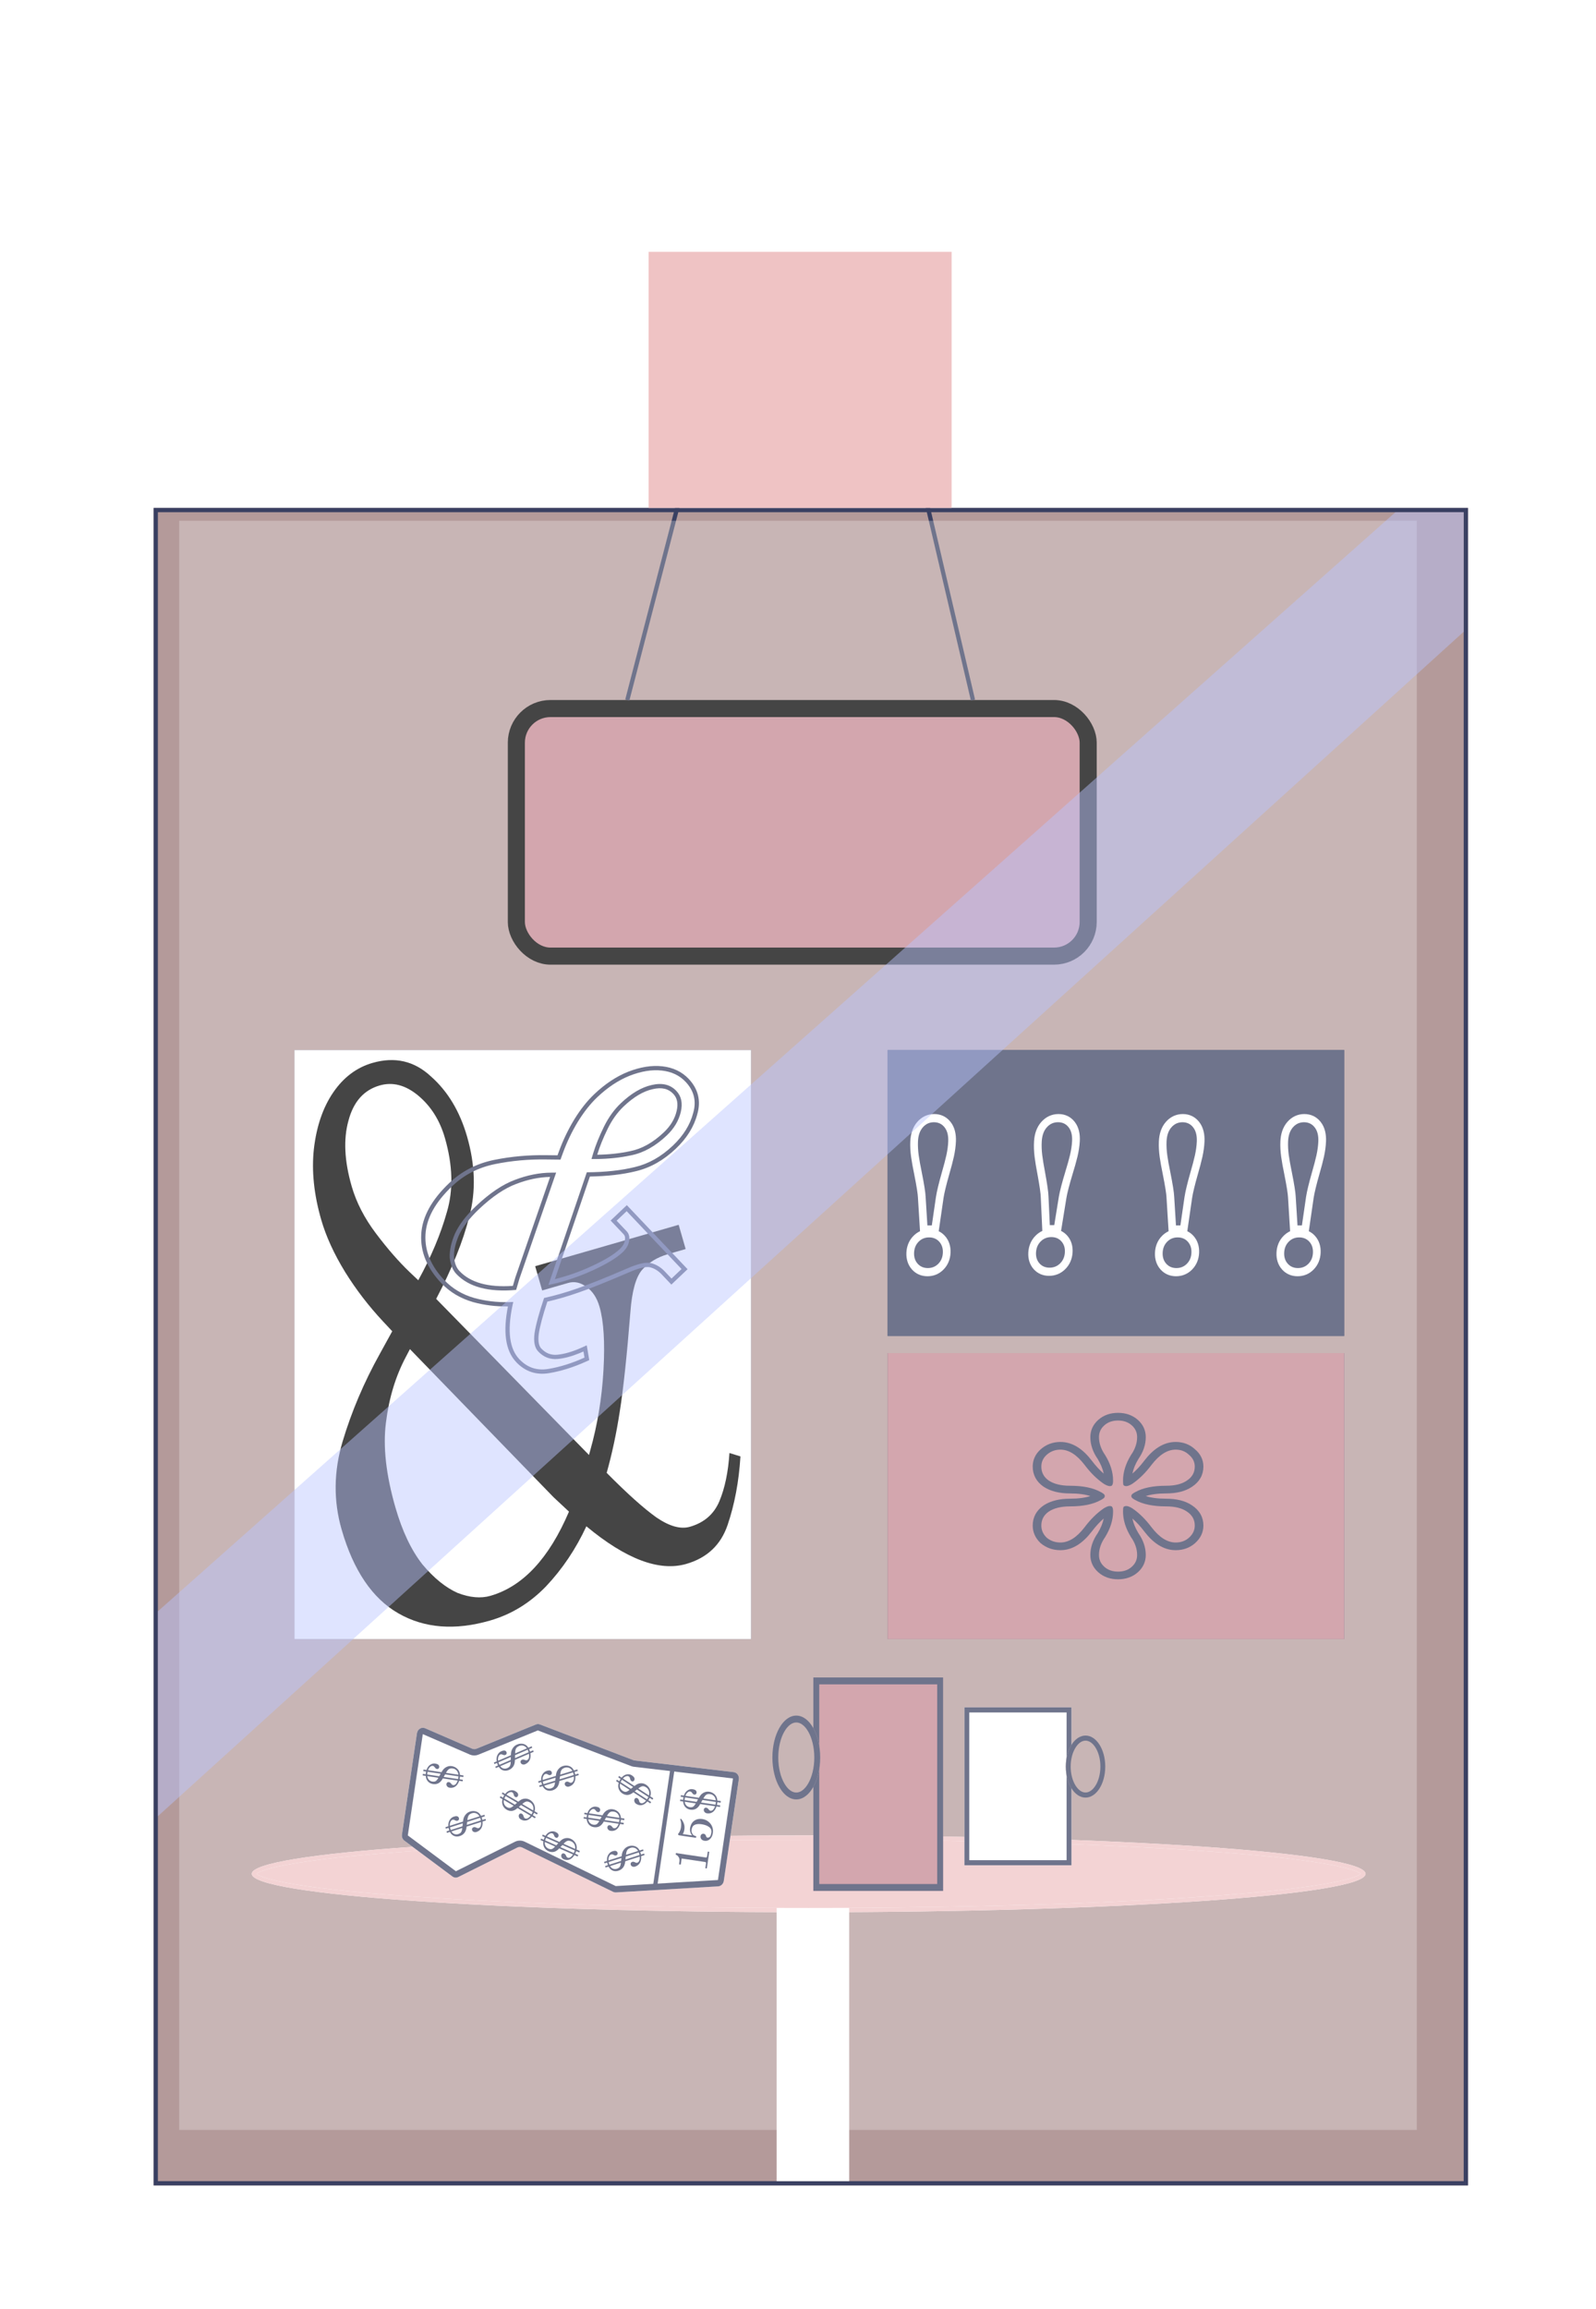 <svg width="374" height="541" viewBox="0 0 374 541" fill="none" xmlns="http://www.w3.org/2000/svg">
<path d="M36 119H344V512H36V119Z" fill="#B49A9A"/>
<path fill-rule="evenodd" clip-rule="evenodd" d="M343 120H37V511H343V120ZM36 119V512H344V119H36Z" fill="#3A4062"/>
<path d="M320 439C320 443.971 261.573 448 189.5 448C117.427 448 59 443.971 59 439C59 434.029 117.427 430 189.5 430C261.573 430 320 434.029 320 439Z" fill="white"/>
<path fill-rule="evenodd" clip-rule="evenodd" d="M318.891 439C318.858 438.973 318.816 438.942 318.764 438.907C318.429 438.68 317.866 438.416 317.029 438.134C315.37 437.574 312.87 437.02 309.584 436.484C303.026 435.414 293.506 434.447 281.709 433.634C258.122 432.007 225.521 431 189.5 431C153.479 431 120.878 432.007 97.291 433.634C85.494 434.447 75.974 435.414 69.416 436.484C66.13 437.02 63.63 437.574 61.971 438.134C61.134 438.416 60.571 438.68 60.236 438.907C60.184 438.942 60.142 438.973 60.108 439C60.142 439.027 60.184 439.058 60.236 439.093C60.571 439.32 61.134 439.584 61.971 439.866C63.63 440.426 66.13 440.98 69.416 441.516C75.974 442.586 85.494 443.553 97.291 444.366C120.878 445.993 153.479 447 189.5 447C225.521 447 258.122 445.993 281.709 444.366C293.506 443.553 303.026 442.586 309.584 441.516C312.87 440.98 315.37 440.426 317.029 439.866C317.866 439.584 318.429 439.32 318.764 439.093C318.816 439.058 318.858 439.027 318.891 439ZM189.5 448C261.573 448 320 443.971 320 439C320 434.029 261.573 430 189.5 430C117.427 430 59 434.029 59 439C59 443.971 117.427 448 189.5 448Z" fill="#EFC3C4"/>
<path d="M318.764 438.907C318.816 438.942 318.858 438.973 318.891 439C318.858 439.027 318.816 439.058 318.764 439.093C318.429 439.32 317.866 439.584 317.029 439.866C315.37 440.426 312.87 440.98 309.584 441.516C303.026 442.586 293.506 443.553 281.709 444.366C258.122 445.993 225.521 447 189.5 447C153.479 447 120.878 445.993 97.291 444.366C85.494 443.553 75.974 442.586 69.416 441.516C66.13 440.98 63.63 440.426 61.971 439.866C61.134 439.584 60.571 439.32 60.236 439.093C60.184 439.058 60.142 439.027 60.108 439C60.142 438.973 60.184 438.942 60.236 438.907C60.571 438.68 61.134 438.416 61.971 438.134C63.63 437.574 66.13 437.02 69.416 436.484C75.974 435.414 85.494 434.447 97.291 433.634C120.878 432.007 153.479 431 189.5 431C225.521 431 258.122 432.007 281.709 433.634C293.506 434.447 303.026 435.414 309.584 436.484C312.87 437.02 315.37 437.574 317.029 438.134C317.866 438.416 318.429 438.68 318.764 438.907Z" fill="#EFC3C4"/>
<path d="M182 447H199V511H182V447Z" fill="white"/>
<path d="M226 400H251.08V437H226V400Z" fill="white"/>
<path fill-rule="evenodd" clip-rule="evenodd" d="M249.942 401.194H227.138V435.806H249.942V401.194ZM226 400V437H251.08V400H226Z" fill="#3A4062"/>
<path d="M259 413.875C259 417.889 256.931 421.143 254.38 421.143C251.828 421.143 249.76 417.889 249.76 413.875C249.76 409.861 251.828 406.607 254.38 406.607C256.931 406.607 259 409.861 259 413.875Z" fill="#B49A9A"/>
<path fill-rule="evenodd" clip-rule="evenodd" d="M256.7 418.352C257.395 417.259 257.862 415.679 257.862 413.875C257.862 412.071 257.395 410.491 256.7 409.398C255.999 408.296 255.157 407.801 254.38 407.801C253.603 407.801 252.76 408.296 252.06 409.398C251.365 410.491 250.898 412.071 250.898 413.875C250.898 415.679 251.365 417.259 252.06 418.352C252.76 419.454 253.603 419.949 254.38 419.949C255.157 419.949 255.999 419.454 256.7 418.352ZM254.38 421.143C256.931 421.143 259 417.889 259 413.875C259 409.861 256.931 406.607 254.38 406.607C251.828 406.607 249.76 409.861 249.76 413.875C249.76 417.889 251.828 421.143 254.38 421.143Z" fill="#3A4062"/>
<path d="M221 393H190.6V443H221V393Z" fill="#C38590"/>
<path fill-rule="evenodd" clip-rule="evenodd" d="M191.979 394.613H219.621V441.387H191.979V394.613ZM221 393V443H190.6V393H221Z" fill="#3A4062"/>
<path d="M180.999 411.75C180.999 417.174 183.506 421.571 186.599 421.571C189.692 421.571 192.199 417.174 192.199 411.75C192.199 406.326 189.692 401.929 186.599 401.929C183.506 401.929 180.999 406.326 180.999 411.75Z" fill="#B49A9A"/>
<path fill-rule="evenodd" clip-rule="evenodd" d="M183.787 417.8C182.944 416.322 182.379 414.188 182.379 411.75C182.379 409.312 182.944 407.178 183.787 405.7C184.636 404.211 185.657 403.541 186.599 403.541C187.541 403.541 188.562 404.211 189.411 405.7C190.254 407.178 190.82 409.312 190.82 411.75C190.82 414.188 190.254 416.322 189.411 417.8C188.562 419.289 187.541 419.959 186.599 419.959C185.657 419.959 184.636 419.289 183.787 417.8ZM186.599 421.571C183.506 421.571 180.999 417.174 180.999 411.75C180.999 406.326 183.506 401.929 186.599 401.929C189.692 401.929 192.199 406.326 192.199 411.75C192.199 417.174 189.692 421.571 186.599 421.571Z" fill="#3A4062"/>
<path fill-rule="evenodd" clip-rule="evenodd" d="M175 247H70V383H175V247ZM69 246V384H176V246H69Z" fill="#3A4062"/>
<path fill-rule="evenodd" clip-rule="evenodd" d="M314 247H209V312H314V247ZM208 246V313H315V246H208Z" fill="#3A4062"/>
<path fill-rule="evenodd" clip-rule="evenodd" d="M314 318H209V383H314V318ZM208 317V384H315V317H208Z" fill="#3A4062"/>
<path fill-rule="evenodd" clip-rule="evenodd" d="M173.513 341.207C173.151 347.078 172.149 352.429 170.507 357.259C168.922 361.945 165.689 364.992 160.808 366.401C154.663 368.173 147.129 365.452 138.206 358.236C137.941 358.022 137.675 357.804 137.408 357.582C137.263 357.894 137.115 358.205 136.965 358.513C134.558 363.458 131.555 367.837 127.955 371.65C124.186 375.556 119.816 378.226 114.845 379.661C106.619 382.034 99.457 381.473 93.357 377.979C87.258 374.484 82.826 367.946 80.061 358.364C78.116 351.621 78.188 344.744 80.278 337.734C82.368 330.724 85.284 323.86 89.025 317.142L91.915 311.887L89.791 309.617C86.393 305.984 83.413 302.102 80.85 297.972C78.254 293.723 76.393 289.647 75.266 285.743C73.56 279.828 72.99 274.29 73.558 269.129C74.181 263.823 75.699 259.413 78.112 255.897C80.525 252.382 83.584 250.09 87.29 249.021C92.533 247.508 97.096 248.562 100.98 252.183C104.92 255.66 107.744 260.355 109.45 266.27C111.361 272.895 111.542 279.122 109.993 284.951C108.534 290.754 105.94 297.205 102.211 304.304L138.022 340.874L138.308 339.83C138.315 339.806 138.322 339.782 138.329 339.758C140.013 333.78 141.04 327.547 141.411 321.058C141.784 314.544 141.475 309.571 140.486 306.14C139.871 304.011 138.834 302.452 137.374 301.464C136.004 300.449 134.596 300.151 133.15 300.568L127.049 302.328L125.411 296.65L159.035 286.949L160.674 292.628L156.471 293.84C154.03 294.544 152.031 295.761 150.474 297.492C149.008 299.197 148.093 302.472 147.728 307.319C146.899 317.681 146.066 325.482 145.227 330.722C144.445 335.817 143.425 340.596 142.167 345.06C147.003 349.944 150.898 353.433 153.852 355.528C156.897 357.597 159.504 358.319 161.674 357.693C165.018 356.728 167.326 354.717 168.598 351.659C169.771 348.839 170.525 345.431 170.859 341.436C170.887 341.099 170.912 340.758 170.935 340.413L173.513 341.207ZM154.423 354.707C157.37 356.708 159.654 357.235 161.396 356.732C164.466 355.847 166.526 354.036 167.675 351.275C168.892 348.347 169.656 344.713 169.937 340.349L170.018 339.085L174.56 340.483L174.512 341.268C174.144 347.214 173.128 352.654 171.454 357.58C169.761 362.586 166.27 365.865 161.085 367.361C154.493 369.263 146.671 366.321 137.761 359.161C135.33 364.107 132.304 368.5 128.682 372.336L128.674 372.344C124.79 376.37 120.27 379.136 115.122 380.621C106.697 383.052 99.244 382.504 92.86 378.846C86.455 375.177 81.907 368.368 79.1 358.641C77.1 351.706 77.178 344.634 79.32 337.448C81.431 330.366 84.375 323.436 88.149 316.658C88.15 316.657 88.15 316.656 88.151 316.656L90.689 312.041L89.061 310.3C85.619 306.62 82.598 302.686 80.001 298.499L79.997 298.493C77.364 294.185 75.461 290.027 74.305 286.02C72.57 280.003 71.98 274.332 72.563 269.019L72.564 269.012C73.202 263.585 74.762 259.01 77.287 255.331C79.817 251.646 83.06 249.2 87.013 248.06C92.577 246.455 97.504 247.581 101.652 251.442C105.752 255.064 108.662 259.932 110.411 265.993C112.364 272.764 112.561 279.175 110.961 285.202C109.522 290.923 107.006 297.231 103.433 304.123L137.52 338.932C139.093 333.197 140.057 327.22 140.413 321.001C140.784 314.522 140.467 309.684 139.525 306.418C138.958 304.454 138.034 303.118 136.813 302.292L136.796 302.28L136.779 302.267C135.622 301.41 134.532 301.21 133.427 301.529L126.365 303.566L124.173 295.966L159.719 285.711L161.912 293.311L156.748 294.801C154.474 295.457 152.645 296.578 151.225 298.153C150.627 298.852 150.086 299.94 149.651 301.496C149.217 303.05 148.905 305.011 148.726 307.394L148.725 307.398C147.896 317.765 147.06 325.597 146.215 330.876C145.46 335.793 144.485 340.424 143.287 344.768C147.915 349.419 151.623 352.72 154.423 354.707ZM103.756 283.697L103.759 283.69C105.232 278.726 105.103 273.138 103.301 266.891C102.155 262.919 100.175 259.79 97.38 257.457C94.608 255.143 91.924 254.491 89.239 255.266C85.94 256.217 83.716 258.646 82.618 262.819L82.614 262.833C81.478 266.919 81.695 271.838 83.369 277.639C84.423 281.292 86.257 284.866 88.89 288.361C91.562 291.907 94.16 294.884 96.683 297.3C96.683 297.301 96.684 297.301 96.685 297.302L97.756 298.317C100.432 293.293 102.429 288.422 103.754 283.704L103.756 283.697ZM98.509 299.031C98.346 299.333 98.181 299.636 98.014 299.94L95.993 298.024C93.422 295.562 90.789 292.542 88.092 288.963C85.395 285.384 83.5 281.702 82.408 277.916C80.701 272.001 80.449 266.884 81.651 262.565C82.819 258.127 85.255 255.374 88.961 254.305C92.035 253.418 95.054 254.213 98.021 256.689C100.987 259.165 103.067 262.473 104.262 266.614C106.105 273.002 106.257 278.789 104.717 283.974C103.349 288.848 101.279 293.867 98.509 299.031ZM129.014 351.481L96.305 317.763L95.997 318.353C93.649 322.773 92.126 327.779 91.437 333.385L91.436 333.394C90.724 338.807 91.434 345.303 93.629 352.912C95.207 358.383 97.272 362.702 99.793 365.912C102.402 369.017 105.02 371.114 107.635 372.276C110.345 373.31 112.669 373.481 114.659 372.907C121.697 370.876 127.56 364.825 132.135 354.394L129.014 351.481ZM107.253 373.201C104.447 371.96 101.702 369.741 99.017 366.543C96.388 363.2 94.272 358.749 92.668 353.189C90.45 345.5 89.708 338.858 90.444 333.263C91.146 327.551 92.702 322.424 95.113 317.884L96.06 316.074L129.714 350.767L133.332 354.144C128.661 365.103 122.529 371.677 114.936 373.868C112.676 374.52 110.115 374.297 107.253 373.201Z" fill="#3A4062"/>
<path d="M104.114 299.898C100.968 296.582 99.499 293.025 99.709 289.225C99.919 285.426 102.006 281.645 105.972 277.882C108.763 275.234 112.109 273.514 116.009 272.722C119.909 271.929 123.939 271.568 128.098 271.638L131.343 271.675L131.926 270.083C132.859 267.536 134.014 265.125 135.39 262.849C136.816 260.528 138.336 258.6 139.952 257.067C142.4 254.745 144.942 253.06 147.577 252.013C150.297 250.957 152.8 250.555 155.087 250.809C157.374 251.062 159.226 251.936 160.644 253.43C162.649 255.543 163.247 257.988 162.438 260.763C161.713 263.529 160.126 266.073 157.678 268.396C154.936 270.997 151.967 272.672 148.769 273.421C145.607 274.206 141.855 274.615 137.514 274.648L128.514 301.052L129.088 300.922C132.404 300.2 135.683 299.096 138.926 297.612C142.169 296.127 144.501 294.711 145.921 293.364C146.802 292.528 147.305 291.636 147.428 290.688C147.587 289.776 147.389 289.028 146.836 288.445L144.502 285.986L146.853 283.756L159.714 297.311L157.363 299.541L155.756 297.847C154.822 296.863 153.748 296.22 152.532 295.92C151.351 295.655 149.544 296.055 147.11 297.118C141.893 299.366 137.916 300.959 135.176 301.897C132.521 302.824 129.96 303.557 127.494 304.096C126.305 307.648 125.563 310.395 125.266 312.338C125.004 314.317 125.288 315.744 126.118 316.619C127.397 317.967 128.931 318.554 130.72 318.38C132.509 318.206 134.512 317.621 136.73 316.625L136.972 318.057C134.043 319.382 131.21 320.27 128.474 320.719C125.821 321.159 123.561 320.395 121.694 318.428C119.274 315.877 118.802 311.408 120.279 305.022C117.099 305.2 114.064 304.894 111.175 304.104C108.369 303.304 106.015 301.902 104.114 299.898ZM138.606 271.534C141.994 271.575 145.112 271.282 147.961 270.656C150.844 270.067 153.608 268.518 156.252 266.01C157.965 264.384 159.061 262.548 159.539 260.502C160.017 258.456 159.668 256.814 158.492 255.575C157.075 254.081 155.151 253.622 152.72 254.197C150.338 254.726 147.922 256.152 145.474 258.475C143.908 259.961 142.586 261.804 141.509 264.003C140.432 266.202 139.61 268.228 139.043 270.082L138.606 271.534ZM106.939 298.464C109.843 301.525 114.514 302.771 120.952 302.202L121.708 299.615L130.324 274.719L129.218 274.73C126.435 274.739 123.576 275.305 120.641 276.428C117.755 277.504 114.721 279.552 111.538 282.572C109.237 284.755 107.597 286.9 106.618 289.006C105.722 291.102 105.315 292.977 105.396 294.631C105.561 296.275 106.075 297.553 106.939 298.464Z" fill="white"/>
<path d="M97.706 406.069C97.848 405.11 98.79 404.531 99.621 404.891L110.643 409.678C110.965 409.817 111.327 409.82 111.656 409.686L125.567 404.015C125.878 403.888 126.218 403.883 126.526 404.001L148.43 412.369C148.53 412.407 148.634 412.433 148.74 412.445L171.942 415.176C172.717 415.267 173.255 416.027 173.132 416.857L169.608 440.655C169.504 441.361 168.949 441.898 168.285 441.938L144.336 443.355C144.114 443.369 143.893 443.324 143.692 443.227L122.369 432.838C122.003 432.66 121.579 432.663 121.209 432.848L107.396 439.745C106.947 439.969 106.425 439.924 106.024 439.626L94.755 431.229C94.328 430.91 94.11 430.357 94.193 429.798L97.706 406.069Z" fill="white"/>
<path fill-rule="evenodd" clip-rule="evenodd" d="M168.238 440.452L171.762 416.655L148.56 413.924C148.348 413.899 148.14 413.848 147.94 413.772L126.036 405.404L112.126 411.075C111.467 411.344 110.743 411.338 110.099 411.058L99.077 406.272L95.563 430.001L106.832 438.398L120.645 431.502C121.386 431.132 122.233 431.125 122.965 431.481L144.288 441.87L168.238 440.452ZM99.621 404.891C98.79 404.531 97.848 405.11 97.706 406.069L94.193 429.798C94.11 430.357 94.328 430.91 94.755 431.229L106.024 439.626C106.425 439.924 106.947 439.969 107.396 439.745L121.209 432.848C121.579 432.663 122.003 432.66 122.369 432.838L143.692 443.227C143.893 443.324 144.114 443.369 144.336 443.355L168.285 441.938C168.949 441.898 169.504 441.361 169.608 440.655L173.132 416.857C173.255 416.027 172.717 415.267 171.942 415.176L148.74 412.445C148.634 412.433 148.53 412.407 148.43 412.369L126.526 404.001C126.218 403.883 125.878 403.888 125.567 404.015L111.656 409.686C111.327 409.82 110.965 409.817 110.643 409.678L99.621 404.891Z" fill="#3A4062"/>
<path d="M167.91 423.214C167.718 423.795 167.43 424.229 167.047 424.516C166.656 424.802 166.197 424.906 165.671 424.828C165.411 424.79 165.206 424.666 165.055 424.456C164.942 424.298 164.9 424.12 164.929 423.922C164.948 423.799 165.009 423.691 165.114 423.597C165.216 423.519 165.342 423.49 165.49 423.512C165.616 423.531 165.724 423.574 165.812 423.642C165.893 423.709 166.01 423.839 166.163 424.034C166.239 424.139 166.354 424.203 166.51 424.226C166.703 424.254 166.896 424.178 167.09 423.995C167.276 423.812 167.431 423.534 167.554 423.162L164.084 422.648L164.051 422.713C163.773 423.211 163.444 423.565 163.064 423.774C162.678 423.975 162.252 424.041 161.785 423.972C161.317 423.902 160.926 423.704 160.611 423.376C160.297 423.04 160.12 422.6 160.079 422.055L159.356 421.948L159.41 421.581L160.078 421.68C160.086 421.525 160.096 421.401 160.11 421.309C160.128 421.187 160.145 421.096 160.162 421.036L159.506 420.939L159.56 420.572L160.261 420.675C160.44 420.132 160.719 419.731 161.098 419.475C161.478 419.211 161.876 419.11 162.291 419.171C162.454 419.195 162.593 419.228 162.708 419.268C162.824 419.309 162.929 419.367 163.023 419.444C163.105 419.51 163.164 419.597 163.201 419.704C163.239 419.804 163.25 419.911 163.233 420.026C163.22 420.11 163.199 420.177 163.169 420.227C163.139 420.277 163.09 420.329 163.021 420.381C162.929 420.438 162.832 420.458 162.728 420.443C162.594 420.423 162.484 420.376 162.396 420.3C162.31 420.217 162.233 420.124 162.165 420.02C162.11 419.934 162.052 419.866 161.99 419.818C161.923 419.761 161.826 419.724 161.7 419.705C161.53 419.68 161.341 419.753 161.133 419.926C160.92 420.089 160.747 420.357 160.617 420.728L163.776 421.196L163.899 420.98C164.155 420.525 164.488 420.196 164.898 419.991C165.301 419.777 165.725 419.703 166.17 419.769C166.704 419.848 167.152 420.071 167.514 420.437C167.871 420.794 168.067 421.261 168.103 421.837L168.926 421.959L168.872 422.325L168.104 422.212C168.102 422.274 168.093 422.366 168.074 422.489C168.05 422.657 168.028 422.779 168.009 422.854L168.777 422.968L168.722 423.335L167.91 423.214ZM160.518 421.088C160.501 421.149 160.484 421.24 160.466 421.362C160.452 421.454 160.442 421.577 160.434 421.732L163.237 422.147L163.577 421.541L160.518 421.088ZM160.446 422.109C160.496 422.492 160.633 422.789 160.86 423.002C161.078 423.215 161.332 423.342 161.621 423.385C161.94 423.432 162.199 423.4 162.397 423.289C162.597 423.17 162.8 422.926 163.006 422.558L163.038 422.493L160.446 422.109ZM167.719 422.436C167.737 422.314 167.747 422.221 167.748 422.159L164.622 421.696L164.283 422.302L167.653 422.801C167.672 422.726 167.694 422.604 167.719 422.436ZM167.736 421.782C167.691 421.369 167.547 421.036 167.304 420.781C167.054 420.525 166.77 420.374 166.451 420.326C166.065 420.269 165.768 420.307 165.559 420.44C165.342 420.572 165.137 420.804 164.944 421.135L164.821 421.351L167.736 421.782Z" fill="#3A4062"/>
<path d="M113.078 426.748C113.126 427.357 113.029 427.876 112.788 428.305C112.539 428.736 112.158 429.034 111.644 429.198C111.39 429.278 111.154 429.258 110.934 429.135C110.769 429.044 110.662 428.902 110.612 428.71C110.582 428.591 110.596 428.467 110.656 428.335C110.72 428.219 110.825 428.138 110.969 428.092C111.092 428.053 111.208 428.044 111.315 428.066C111.416 428.09 111.574 428.155 111.789 428.263C111.899 428.324 112.03 428.33 112.182 428.282C112.37 428.222 112.518 428.067 112.626 427.816C112.726 427.568 112.761 427.249 112.73 426.859L109.343 427.937L109.338 428.011C109.275 428.583 109.109 429.048 108.842 429.406C108.565 429.758 108.198 430.007 107.742 430.152C107.286 430.297 106.85 430.292 106.433 430.137C106.015 429.974 105.682 429.655 105.434 429.182L104.728 429.407L104.636 429.052L105.288 428.845C105.235 428.701 105.197 428.585 105.174 428.497C105.143 428.378 105.124 428.288 105.116 428.227L104.475 428.431L104.383 428.076L105.067 427.858C105.022 427.288 105.123 426.804 105.373 426.404C105.62 425.997 105.946 425.729 106.351 425.6C106.511 425.55 106.651 425.517 106.773 425.502C106.894 425.487 107.013 425.494 107.13 425.52C107.23 425.545 107.318 425.597 107.394 425.677C107.467 425.749 107.519 425.841 107.547 425.952C107.568 426.033 107.575 426.103 107.566 426.162C107.558 426.221 107.533 426.289 107.49 426.366C107.428 426.458 107.346 426.52 107.245 426.552C107.114 426.594 106.994 426.6 106.885 426.571C106.774 426.534 106.667 426.484 106.564 426.421C106.48 426.368 106.4 426.333 106.326 426.317C106.242 426.296 106.138 426.305 106.015 426.344C105.849 426.397 105.703 426.547 105.579 426.795C105.446 427.037 105.392 427.355 105.415 427.747L108.499 426.765L108.528 426.516C108.588 425.993 108.767 425.547 109.064 425.181C109.351 424.809 109.712 424.554 110.147 424.416C110.668 424.25 111.166 424.251 111.64 424.42C112.106 424.584 112.467 424.918 112.722 425.42L113.526 425.165L113.618 425.519L112.868 425.758C112.891 425.815 112.918 425.902 112.948 426.021C112.99 426.183 113.017 426.303 113.029 426.379L113.779 426.141L113.87 426.496L113.078 426.748ZM105.463 428.116C105.472 428.178 105.491 428.268 105.522 428.386C105.545 428.475 105.582 428.591 105.635 428.734L108.371 427.863L108.449 427.165L105.463 428.116ZM105.792 429.068C105.986 429.391 106.227 429.598 106.517 429.69C106.8 429.784 107.083 429.786 107.365 429.696C107.676 429.597 107.902 429.453 108.041 429.264C108.178 429.069 108.271 428.759 108.318 428.336L108.322 428.262L105.792 429.068ZM112.601 426.131C112.57 426.013 112.544 425.926 112.521 425.869L109.47 426.84L109.392 427.538L112.682 426.49C112.67 426.414 112.643 426.294 112.601 426.131ZM112.364 425.535C112.163 425.182 111.902 424.945 111.58 424.824C111.252 424.704 110.932 424.694 110.62 424.793C110.244 424.913 109.985 425.079 109.845 425.292C109.697 425.507 109.598 425.807 109.549 426.191L109.519 426.44L112.364 425.535Z" fill="#3A4062"/>
<path d="M107.598 417.214C107.406 417.795 107.118 418.229 106.734 418.516C106.343 418.801 105.885 418.905 105.358 418.827C105.098 418.789 104.893 418.665 104.743 418.455C104.629 418.298 104.588 418.12 104.617 417.921C104.635 417.798 104.697 417.69 104.801 417.597C104.904 417.518 105.029 417.49 105.178 417.512C105.304 417.53 105.411 417.574 105.5 417.641C105.581 417.708 105.698 417.839 105.851 418.033C105.926 418.138 106.042 418.202 106.197 418.225C106.39 418.254 106.584 418.177 106.777 417.995C106.964 417.811 107.118 417.533 107.242 417.161L103.771 416.647L103.739 416.713C103.46 417.21 103.131 417.564 102.752 417.774C102.366 417.974 101.939 418.04 101.472 417.971C101.005 417.902 100.614 417.703 100.299 417.375C99.984 417.04 99.807 416.599 99.767 416.054L99.044 415.947L99.098 415.58L99.765 415.679C99.773 415.524 99.784 415.4 99.797 415.309C99.816 415.186 99.833 415.095 99.849 415.035L99.193 414.938L99.247 414.571L99.948 414.675C100.127 414.131 100.406 413.731 100.785 413.474C101.165 413.21 101.563 413.109 101.978 413.17C102.141 413.195 102.281 413.227 102.396 413.267C102.511 413.308 102.616 413.367 102.711 413.443C102.792 413.51 102.851 413.597 102.888 413.704C102.927 413.803 102.937 413.91 102.92 414.025C102.908 414.109 102.887 414.176 102.856 414.226C102.826 414.277 102.777 414.328 102.709 414.38C102.617 414.437 102.519 414.458 102.415 414.442C102.282 414.423 102.171 414.375 102.084 414.299C101.998 414.216 101.921 414.123 101.853 414.019C101.797 413.933 101.739 413.866 101.678 413.817C101.611 413.761 101.514 413.723 101.388 413.704C101.217 413.679 101.028 413.752 100.821 413.925C100.607 414.089 100.435 414.356 100.304 414.727L103.463 415.195L103.586 414.979C103.843 414.525 104.176 414.195 104.585 413.99C104.988 413.776 105.412 413.702 105.857 413.768C106.391 413.847 106.839 414.07 107.202 414.436C107.558 414.794 107.754 415.26 107.79 415.836L108.614 415.958L108.559 416.325L107.792 416.211C107.79 416.273 107.78 416.366 107.762 416.488C107.737 416.656 107.715 416.778 107.697 416.853L108.464 416.967L108.41 417.334L107.598 417.214ZM100.205 415.088C100.189 415.148 100.172 415.239 100.153 415.361C100.14 415.453 100.129 415.576 100.121 415.732L102.924 416.147L103.264 415.541L100.205 415.088ZM100.134 416.108C100.183 416.491 100.321 416.789 100.547 417.002C100.766 417.214 101.02 417.341 101.309 417.384C101.628 417.431 101.886 417.399 102.085 417.288C102.284 417.169 102.487 416.926 102.693 416.558L102.726 416.492L100.134 416.108ZM107.406 416.435C107.424 416.313 107.434 416.221 107.436 416.158L104.31 415.696L103.97 416.301L107.341 416.801C107.359 416.725 107.381 416.603 107.406 416.435ZM107.423 415.782C107.378 415.369 107.235 415.035 106.992 414.78C106.742 414.524 106.457 414.373 106.138 414.326C105.753 414.268 105.455 414.306 105.246 414.44C105.03 414.572 104.825 414.803 104.632 415.134L104.509 415.35L107.423 415.782Z" fill="#3A4062"/>
<path d="M124.287 410.74C124.389 411.34 124.338 411.866 124.135 412.316C123.925 412.77 123.571 413.104 123.072 413.319C122.827 413.425 122.589 413.428 122.359 413.329C122.187 413.255 122.067 413.124 122 412.938C121.959 412.824 121.963 412.699 122.011 412.562C122.065 412.44 122.162 412.349 122.302 412.288C122.421 412.237 122.536 412.217 122.645 412.227C122.747 412.241 122.91 412.29 123.135 412.375C123.25 412.425 123.381 412.418 123.529 412.354C123.711 412.276 123.845 412.107 123.93 411.847C124.008 411.59 124.015 411.27 123.95 410.885L120.666 412.3L120.668 412.373C120.655 412.948 120.531 413.427 120.295 413.809C120.05 414.187 119.706 414.472 119.264 414.662C118.822 414.852 118.387 414.892 117.957 414.779C117.526 414.66 117.165 414.377 116.876 413.932L116.192 414.227L116.069 413.883L116.701 413.611C116.636 413.474 116.588 413.363 116.557 413.277C116.516 413.163 116.489 413.075 116.475 413.015L115.854 413.283L115.731 412.939L116.394 412.654C116.298 412.092 116.357 411.6 116.571 411.178C116.781 410.749 117.083 410.45 117.476 410.28C117.631 410.214 117.768 410.167 117.888 410.14C118.008 410.113 118.127 410.107 118.246 410.122C118.348 410.136 118.44 410.179 118.523 410.251C118.603 410.315 118.662 410.401 118.7 410.509C118.728 410.587 118.741 410.656 118.738 410.715C118.735 410.775 118.715 410.845 118.68 410.926C118.625 411.024 118.549 411.094 118.451 411.136C118.325 411.191 118.206 411.209 118.094 411.191C117.98 411.166 117.868 411.127 117.761 411.074C117.672 411.03 117.589 411.004 117.513 410.995C117.428 410.982 117.325 411.002 117.206 411.053C117.045 411.123 116.913 411.287 116.811 411.545C116.7 411.8 116.673 412.121 116.731 412.509L119.721 411.221L119.728 410.97C119.742 410.444 119.881 409.983 120.145 409.589C120.399 409.191 120.737 408.901 121.158 408.719C121.663 408.502 122.16 408.453 122.648 408.573C123.127 408.688 123.516 408.983 123.815 409.457L124.594 409.121L124.717 409.465L123.991 409.778C124.019 409.832 124.053 409.916 124.094 410.03C124.15 410.188 124.188 410.304 124.206 410.378L124.933 410.065L125.055 410.409L124.287 410.74ZM116.812 412.87C116.825 412.93 116.853 413.018 116.894 413.132C116.924 413.218 116.972 413.329 117.038 413.466L119.69 412.324L119.707 411.623L116.812 412.87ZM117.224 413.782C117.445 414.083 117.704 414.265 118.002 414.327C118.292 414.391 118.574 414.365 118.848 414.247C119.15 414.117 119.362 413.951 119.484 413.75C119.604 413.541 119.669 413.225 119.678 412.799L119.676 412.726L117.224 413.782ZM123.757 410.176C123.716 410.061 123.682 409.977 123.654 409.923L120.696 411.197L120.68 411.897L123.869 410.523C123.851 410.449 123.813 410.333 123.757 410.176ZM123.468 409.606C123.237 409.277 122.955 409.068 122.624 408.979C122.285 408.894 121.965 408.916 121.664 409.046C121.299 409.204 121.055 409.395 120.934 409.621C120.805 409.85 120.733 410.157 120.717 410.544L120.71 410.795L123.468 409.606Z" fill="#3A4062"/>
<path d="M124.642 425.572C124.272 426.047 123.862 426.348 123.412 426.473C122.955 426.595 122.495 426.519 122.032 426.246C121.803 426.112 121.654 425.917 121.583 425.662C121.53 425.471 121.55 425.287 121.642 425.111C121.699 425.003 121.792 424.924 121.92 424.875C122.041 424.84 122.167 424.86 122.298 424.937C122.408 425.003 122.494 425.084 122.554 425.181C122.607 425.275 122.673 425.442 122.751 425.684C122.786 425.811 122.872 425.915 123.009 425.996C123.179 426.096 123.383 426.097 123.623 425.998C123.857 425.896 124.092 425.692 124.329 425.388L121.277 423.59L121.225 423.639C120.803 424.003 120.381 424.212 119.96 424.266C119.535 424.31 119.118 424.21 118.707 423.968C118.296 423.726 117.998 423.391 117.814 422.962C117.633 422.527 117.613 422.045 117.755 421.515L117.119 421.141L117.29 420.815L117.877 421.161C117.935 421.017 117.986 420.905 118.029 420.824C118.086 420.715 118.132 420.636 118.167 420.585L117.59 420.245L117.761 419.92L118.377 420.283C118.723 419.838 119.113 419.566 119.55 419.468C119.989 419.362 120.392 419.417 120.757 419.632C120.901 419.717 121.019 419.8 121.113 419.882C121.206 419.964 121.285 420.059 121.347 420.167C121.401 420.26 121.427 420.365 121.426 420.48C121.429 420.588 121.404 420.693 121.35 420.795C121.311 420.869 121.269 420.925 121.225 420.961C121.18 420.996 121.117 421.026 121.037 421.05C120.933 421.069 120.835 421.051 120.744 420.997C120.627 420.928 120.54 420.841 120.483 420.737C120.431 420.626 120.39 420.509 120.361 420.385C120.338 420.283 120.306 420.197 120.265 420.129C120.221 420.05 120.144 419.978 120.033 419.912C119.883 419.824 119.684 419.822 119.434 419.906C119.182 419.979 118.934 420.167 118.69 420.467L121.469 422.104L121.654 421.946C122.042 421.615 122.46 421.43 122.907 421.392C123.351 421.343 123.769 421.433 124.161 421.664C124.63 421.941 124.973 422.32 125.189 422.803C125.402 423.275 125.43 423.789 125.274 424.346L125.998 424.772L125.827 425.097L125.152 424.7C125.13 424.758 125.09 424.841 125.033 424.95C124.955 425.099 124.895 425.206 124.852 425.27L125.527 425.667L125.356 425.993L124.642 425.572ZM118.48 420.77C118.445 420.82 118.399 420.9 118.342 421.008C118.299 421.089 118.248 421.202 118.19 421.345L120.655 422.797L121.17 422.354L118.48 420.77ZM118.078 421.705C117.998 422.085 118.028 422.418 118.167 422.704C118.3 422.987 118.494 423.203 118.748 423.353C119.029 423.518 119.28 423.586 119.5 423.556C119.725 423.519 119.993 423.367 120.305 423.097L120.357 423.048L118.078 421.705ZM124.72 424.765C124.777 424.657 124.817 424.574 124.839 424.515L122.09 422.896L121.575 423.339L124.539 425.085C124.581 425.021 124.642 424.915 124.72 424.765ZM124.952 424.155C125.046 423.749 125.022 423.38 124.881 423.048C124.733 422.712 124.519 422.461 124.238 422.296C123.899 422.096 123.61 422.02 123.373 422.066C123.128 422.108 122.862 422.249 122.574 422.488L122.388 422.646L124.952 424.155Z" fill="#3A4062"/>
<path d="M134.831 416.118C134.872 416.728 134.769 417.246 134.523 417.671C134.269 418.1 133.885 418.392 133.369 418.549C133.115 418.626 132.878 418.602 132.66 418.477C132.497 418.383 132.391 418.24 132.344 418.047C132.314 417.928 132.33 417.803 132.392 417.673C132.457 417.557 132.563 417.478 132.708 417.433C132.831 417.396 132.947 417.389 133.054 417.412C133.154 417.437 133.311 417.505 133.526 417.616C133.635 417.678 133.765 417.686 133.918 417.64C134.107 417.583 134.256 417.429 134.367 417.18C134.47 416.934 134.509 416.615 134.483 416.224L131.083 417.257L131.078 417.33C131.008 417.902 130.837 418.365 130.565 418.719C130.284 419.067 129.915 419.311 129.457 419.45C129 419.589 128.564 419.578 128.149 419.417C127.733 419.249 127.404 418.926 127.161 418.449L126.453 418.664L126.365 418.308L127.019 418.109C126.968 417.965 126.932 417.849 126.91 417.76C126.88 417.641 126.862 417.551 126.855 417.489L126.212 417.685L126.124 417.328L126.811 417.12C126.772 416.549 126.879 416.066 127.133 415.67C127.385 415.266 127.714 415.003 128.121 414.879C128.281 414.83 128.421 414.8 128.543 414.787C128.665 414.773 128.784 414.781 128.9 414.81C129 414.835 129.087 414.888 129.162 414.969C129.235 415.043 129.285 415.135 129.312 415.247C129.332 415.328 129.338 415.399 129.329 415.457C129.32 415.516 129.293 415.583 129.25 415.66C129.187 415.752 129.104 415.813 129.002 415.843C128.872 415.883 128.752 415.888 128.643 415.857C128.532 415.819 128.425 415.768 128.324 415.703C128.24 415.648 128.161 415.613 128.086 415.595C128.003 415.573 127.899 415.58 127.776 415.618C127.609 415.669 127.462 415.817 127.335 416.063C127.199 416.304 127.14 416.621 127.159 417.014L130.253 416.073L130.286 415.824C130.352 415.302 130.536 414.859 130.837 414.496C131.129 414.128 131.493 413.878 131.929 413.746C132.451 413.587 132.949 413.595 133.422 413.77C133.885 413.941 134.242 414.279 134.491 414.785L135.298 414.54L135.385 414.897L134.634 415.125C134.656 415.182 134.681 415.27 134.71 415.389C134.751 415.552 134.776 415.672 134.787 415.748L135.539 415.52L135.627 415.876L134.831 416.118ZM127.203 417.383C127.211 417.445 127.229 417.535 127.258 417.654C127.28 417.743 127.317 417.859 127.368 418.003L130.113 417.169L130.199 416.473L127.203 417.383ZM127.521 418.34C127.71 418.665 127.949 418.876 128.238 418.971C128.52 419.069 128.803 419.075 129.086 418.989C129.398 418.894 129.625 418.753 129.767 418.567C129.906 418.373 130.002 418.064 130.054 417.642L130.059 417.568L127.521 418.34ZM134.362 415.495C134.332 415.376 134.307 415.288 134.285 415.231L131.224 416.161L131.137 416.858L134.439 415.854C134.428 415.778 134.402 415.658 134.362 415.495ZM134.132 414.895C133.935 414.54 133.677 414.299 133.357 414.173C133.03 414.049 132.71 414.035 132.398 414.129C132.02 414.244 131.76 414.407 131.616 414.618C131.466 414.831 131.364 415.13 131.31 415.513L131.277 415.762L134.132 414.895Z" fill="#3A4062"/>
<path d="M134.607 434.607C134.287 435.121 133.909 435.467 133.473 435.644C133.03 435.818 132.564 435.797 132.075 435.581C131.834 435.474 131.665 435.299 131.568 435.054C131.496 434.871 131.497 434.686 131.571 434.5C131.617 434.386 131.702 434.297 131.824 434.234C131.941 434.185 132.069 434.191 132.207 434.251C132.324 434.303 132.417 434.374 132.487 434.464C132.549 434.55 132.632 434.709 132.734 434.939C132.782 435.061 132.879 435.154 133.023 435.218C133.202 435.298 133.406 435.274 133.635 435.148C133.857 435.02 134.071 434.79 134.276 434.461L131.052 433.034L131.006 433.089C130.622 433.5 130.223 433.757 129.809 433.859C129.391 433.952 128.964 433.902 128.53 433.71C128.096 433.518 127.766 433.22 127.538 432.817C127.313 432.406 127.245 431.93 127.332 431.389L126.661 431.091L126.798 430.749L127.418 431.023C127.462 430.874 127.501 430.757 127.535 430.671C127.581 430.557 127.619 430.472 127.648 430.418L127.039 430.149L127.176 429.806L127.827 430.094C128.126 429.612 128.488 429.297 128.912 429.148C129.34 428.992 129.746 429 130.132 429.171C130.284 429.238 130.41 429.306 130.512 429.376C130.614 429.447 130.701 429.532 130.775 429.631C130.837 429.718 130.874 429.818 130.885 429.933C130.899 430.04 130.884 430.147 130.841 430.254C130.81 430.332 130.774 430.392 130.733 430.433C130.692 430.474 130.633 430.511 130.555 430.543C130.453 430.574 130.354 430.568 130.258 430.526C130.134 430.471 130.039 430.395 129.972 430.298C129.908 430.194 129.856 430.083 129.814 429.963C129.781 429.865 129.74 429.784 129.693 429.72C129.641 429.647 129.556 429.585 129.439 429.533C129.281 429.463 129.082 429.484 128.842 429.596C128.598 429.699 128.37 429.913 128.158 430.24L131.093 431.538L131.261 431.361C131.614 430.987 132.011 430.755 132.453 430.664C132.891 430.563 133.317 430.605 133.73 430.787C134.226 431.007 134.606 431.343 134.87 431.797C135.131 432.24 135.211 432.746 135.112 433.317L135.877 433.655L135.739 433.998L135.026 433.682C135.01 433.742 134.979 433.83 134.934 433.944C134.871 434.101 134.821 434.214 134.786 434.282L135.499 434.598L135.361 434.941L134.607 434.607ZM127.979 430.565C127.949 430.619 127.912 430.703 127.866 430.817C127.831 430.903 127.792 431.02 127.749 431.169L130.353 432.321L130.821 431.822L127.979 430.565ZM127.673 431.539C127.632 431.925 127.696 432.252 127.864 432.52C128.026 432.784 128.241 432.976 128.509 433.095C128.806 433.226 129.062 433.264 129.279 433.209C129.499 433.146 129.751 432.963 130.035 432.66L130.081 432.605L127.673 431.539ZM134.603 433.798C134.649 433.683 134.68 433.596 134.696 433.536L131.792 432.251L131.324 432.751L134.455 434.136C134.491 434.068 134.54 433.955 134.603 433.798ZM134.771 433.166C134.824 432.752 134.763 432.388 134.588 432.075C134.407 431.76 134.168 431.536 133.871 431.405C133.513 431.247 133.218 431.204 132.986 431.278C132.746 431.349 132.495 431.52 132.233 431.79L132.064 431.968L134.771 433.166Z" fill="#3A4062"/>
<path d="M145.314 427.317C145.122 427.898 144.835 428.332 144.451 428.619C144.06 428.905 143.601 429.009 143.075 428.931C142.815 428.892 142.61 428.768 142.459 428.558C142.346 428.401 142.304 428.223 142.334 428.024C142.352 427.902 142.413 427.793 142.518 427.7C142.621 427.621 142.746 427.593 142.895 427.615C143.021 427.633 143.128 427.677 143.216 427.744C143.297 427.811 143.415 427.942 143.568 428.136C143.643 428.241 143.759 428.305 143.914 428.328C144.107 428.357 144.3 428.28 144.494 428.098C144.68 427.914 144.835 427.636 144.959 427.264L141.488 426.75L141.456 426.816C141.177 427.314 140.848 427.667 140.469 427.877C140.083 428.077 139.656 428.143 139.189 428.074C138.722 428.005 138.331 427.806 138.015 427.478C137.701 427.143 137.524 426.702 137.483 426.157L136.76 426.05L136.815 425.683L137.482 425.782C137.49 425.627 137.501 425.503 137.514 425.412C137.532 425.289 137.55 425.198 137.566 425.138L136.91 425.041L136.964 424.674L137.665 424.778C137.844 424.234 138.123 423.834 138.502 423.577C138.882 423.313 139.28 423.212 139.695 423.274C139.858 423.298 139.997 423.33 140.113 423.371C140.228 423.411 140.333 423.47 140.428 423.546C140.509 423.613 140.568 423.7 140.605 423.807C140.643 423.906 140.654 424.013 140.637 424.128C140.625 424.212 140.603 424.279 140.573 424.329C140.543 424.38 140.494 424.431 140.425 424.483C140.334 424.54 140.236 424.561 140.132 424.545C139.999 424.526 139.888 424.478 139.801 424.403C139.715 424.319 139.637 424.226 139.569 424.122C139.514 424.036 139.456 423.969 139.395 423.921C139.327 423.864 139.231 423.826 139.105 423.807C138.934 423.782 138.745 423.856 138.538 424.028C138.324 424.192 138.152 424.459 138.021 424.83L141.18 425.298L141.303 425.082C141.56 424.628 141.893 424.298 142.302 424.093C142.705 423.879 143.129 423.805 143.574 423.871C144.108 423.95 144.556 424.173 144.919 424.539C145.275 424.897 145.471 425.363 145.507 425.939L146.33 426.061L146.276 426.428L145.508 426.314C145.507 426.376 145.497 426.469 145.479 426.591C145.454 426.759 145.432 426.881 145.413 426.956L146.181 427.07L146.127 427.437L145.314 427.317ZM137.922 425.191C137.906 425.251 137.888 425.342 137.87 425.464C137.857 425.556 137.846 425.68 137.838 425.835L140.641 426.25L140.981 425.644L137.922 425.191ZM137.851 426.212C137.9 426.594 138.038 426.892 138.264 427.105C138.483 427.317 138.737 427.444 139.026 427.487C139.345 427.534 139.603 427.502 139.802 427.391C140.001 427.272 140.204 427.029 140.41 426.661L140.442 426.595L137.851 426.212ZM145.123 426.538C145.141 426.416 145.151 426.324 145.152 426.261L142.027 425.799L141.687 426.405L145.057 426.904C145.076 426.828 145.098 426.707 145.123 426.538ZM145.14 425.885C145.095 425.472 144.951 425.138 144.709 424.883C144.459 424.627 144.174 424.476 143.855 424.429C143.47 424.372 143.172 424.41 142.963 424.543C142.746 424.675 142.542 424.906 142.349 425.237L142.226 425.453L145.14 425.885Z" fill="#3A4062"/>
<path d="M150.25 434.859C150.299 435.468 150.203 435.988 149.962 436.417C149.714 436.849 149.333 437.147 148.819 437.311C148.566 437.392 148.329 437.372 148.109 437.25C147.945 437.159 147.837 437.017 147.787 436.825C147.756 436.707 147.771 436.582 147.831 436.451C147.894 436.334 147.999 436.253 148.143 436.206C148.266 436.167 148.382 436.158 148.489 436.18C148.589 436.204 148.748 436.269 148.964 436.376C149.074 436.437 149.204 436.443 149.356 436.395C149.545 436.334 149.692 436.179 149.799 435.929C149.899 435.68 149.934 435.361 149.903 434.971L146.516 436.054L146.512 436.128C146.449 436.7 146.284 437.166 146.017 437.523C145.74 437.876 145.374 438.125 144.918 438.271C144.463 438.417 144.026 438.413 143.61 438.258C143.191 438.095 142.858 437.778 142.609 437.305L141.904 437.531L141.811 437.176L142.462 436.967C142.409 436.824 142.371 436.708 142.348 436.62C142.317 436.501 142.298 436.412 142.29 436.35L141.649 436.555L141.557 436.2L142.241 435.981C142.194 435.412 142.296 434.927 142.544 434.527C142.791 434.12 143.117 433.851 143.522 433.722C143.681 433.671 143.822 433.638 143.943 433.623C144.065 433.608 144.184 433.614 144.3 433.641C144.401 433.665 144.489 433.717 144.564 433.796C144.638 433.869 144.69 433.961 144.718 434.072C144.74 434.153 144.746 434.223 144.738 434.282C144.73 434.34 144.704 434.408 144.662 434.486C144.599 434.578 144.518 434.64 144.416 434.673C144.286 434.714 144.166 434.721 144.057 434.692C143.945 434.655 143.838 434.605 143.736 434.542C143.651 434.489 143.572 434.454 143.497 434.438C143.413 434.417 143.31 434.426 143.187 434.466C143.02 434.519 142.875 434.669 142.752 434.917C142.619 435.16 142.564 435.478 142.588 435.87L145.671 434.884L145.7 434.634C145.759 434.111 145.937 433.665 146.234 433.298C146.521 432.926 146.882 432.671 147.316 432.532C147.837 432.365 148.335 432.366 148.81 432.534C149.275 432.697 149.636 433.03 149.893 433.533L150.696 433.276L150.788 433.63L150.039 433.87C150.062 433.927 150.089 434.014 150.12 434.133C150.162 434.295 150.189 434.415 150.201 434.491L150.95 434.251L151.042 434.606L150.25 434.859ZM142.637 436.239C142.645 436.3 142.665 436.39 142.696 436.508C142.719 436.597 142.757 436.713 142.81 436.856L145.545 435.981L145.622 435.284L142.637 436.239ZM142.967 437.19C143.161 437.513 143.403 437.719 143.693 437.811C143.976 437.904 144.259 437.906 144.541 437.816C144.852 437.716 145.077 437.572 145.216 437.383C145.353 437.187 145.445 436.878 145.492 436.454L145.496 436.381L142.967 437.19ZM149.772 434.244C149.741 434.125 149.715 434.038 149.692 433.981L146.642 434.957L146.565 435.654L149.854 434.602C149.842 434.526 149.815 434.406 149.772 434.244ZM149.535 433.647C149.333 433.295 149.072 433.059 148.75 432.937C148.421 432.818 148.101 432.809 147.79 432.908C147.414 433.029 147.155 433.195 147.015 433.409C146.867 433.624 146.769 433.924 146.72 434.308L146.691 434.557L149.535 433.647Z" fill="#3A4062"/>
<path d="M151.704 422.045C151.317 422.503 150.895 422.785 150.441 422.89C149.98 422.99 149.523 422.894 149.072 422.6C148.85 422.455 148.708 422.253 148.647 421.995C148.602 421.801 148.629 421.618 148.729 421.446C148.79 421.34 148.886 421.266 149.016 421.223C149.138 421.193 149.263 421.22 149.39 421.303C149.498 421.373 149.58 421.458 149.636 421.559C149.685 421.655 149.744 421.825 149.812 422.07C149.842 422.199 149.924 422.307 150.058 422.394C150.223 422.502 150.427 422.512 150.671 422.424C150.908 422.333 151.151 422.14 151.399 421.846L148.425 419.908L148.371 419.955C147.935 420.3 147.505 420.49 147.083 420.524C146.658 420.548 146.245 420.429 145.844 420.168C145.444 419.908 145.16 419.559 144.993 419.122C144.83 418.678 144.829 418.195 144.992 417.672L144.372 417.268L144.556 416.95L145.128 417.323C145.192 417.182 145.247 417.072 145.293 416.993C145.355 416.887 145.404 416.81 145.441 416.761L144.878 416.394L145.062 416.077L145.663 416.468C146.025 416.039 146.426 415.785 146.865 415.707C147.309 415.622 147.708 415.695 148.064 415.927C148.204 416.018 148.319 416.107 148.409 416.193C148.499 416.279 148.574 416.378 148.632 416.489C148.681 416.585 148.704 416.69 148.698 416.805C148.697 416.913 148.667 417.017 148.61 417.117C148.568 417.189 148.524 417.243 148.478 417.277C148.432 417.311 148.368 417.337 148.287 417.357C148.182 417.371 148.085 417.349 147.996 417.291C147.882 417.217 147.799 417.126 147.747 417.019C147.699 416.906 147.663 416.787 147.639 416.662C147.62 416.558 147.591 416.471 147.553 416.401C147.513 416.32 147.438 416.244 147.33 416.174C147.184 416.078 146.985 416.067 146.733 416.14C146.478 416.202 146.223 416.377 145.968 416.667L148.676 418.431L148.867 418.282C149.267 417.969 149.692 417.803 150.14 417.785C150.585 417.757 150.999 417.867 151.38 418.115C151.838 418.413 152.165 418.809 152.361 419.301C152.555 419.783 152.563 420.298 152.385 420.848L153.09 421.307L152.906 421.625L152.248 421.196C152.224 421.253 152.181 421.335 152.12 421.441C152.036 421.586 151.971 421.69 151.927 421.752L152.584 422.181L152.4 422.499L151.704 422.045ZM145.746 416.96C145.709 417.008 145.66 417.086 145.598 417.192C145.552 417.271 145.497 417.381 145.433 417.522L147.836 419.087L148.368 418.668L145.746 416.96ZM145.307 417.877C145.212 418.252 145.228 418.587 145.356 418.88C145.478 419.169 145.663 419.394 145.91 419.555C146.184 419.733 146.431 419.813 146.653 419.793C146.878 419.767 147.152 419.626 147.475 419.371L147.528 419.324L145.307 417.877ZM151.815 421.242C151.876 421.136 151.919 421.055 151.943 420.998L149.264 419.252L148.732 419.671L151.621 421.554C151.666 421.491 151.731 421.388 151.815 421.242ZM152.07 420.643C152.18 420.241 152.172 419.87 152.044 419.532C151.91 419.189 151.706 418.929 151.432 418.751C151.102 418.535 150.817 418.445 150.578 418.481C150.332 418.512 150.06 418.641 149.763 418.866L149.572 419.015L152.07 420.643Z" fill="#3A4062"/>
<path d="M167.049 429.416C166.986 429.844 166.86 430.205 166.673 430.497C166.478 430.789 166.246 431.001 165.976 431.133C165.699 431.263 165.409 431.306 165.105 431.261C164.756 431.21 164.503 431.078 164.345 430.867C164.186 430.657 164.125 430.429 164.162 430.184C164.192 429.978 164.279 429.826 164.422 429.73C164.559 429.626 164.72 429.587 164.905 429.614C165.031 429.633 165.144 429.689 165.244 429.782C165.337 429.874 165.4 429.985 165.434 430.115C165.47 430.229 165.509 430.321 165.552 430.39C165.595 430.459 165.661 430.5 165.75 430.513C165.987 430.548 166.187 430.48 166.348 430.309C166.51 430.137 166.625 429.822 166.693 429.364C166.777 428.798 166.6 428.354 166.163 428.031C165.726 427.709 165.144 427.493 164.417 427.386C163.735 427.285 163.194 427.33 162.794 427.521C162.394 427.711 162.154 428.082 162.072 428.632C162.04 428.854 162.045 429.05 162.088 429.221C162.123 429.39 162.21 429.571 162.348 429.763C162.411 429.851 162.502 429.93 162.62 430.003C162.732 430.066 162.832 430.104 162.921 430.118C163.003 430.13 163.066 430.162 163.111 430.216C163.157 430.262 163.175 430.319 163.165 430.388C163.147 430.51 163.045 430.558 162.86 430.53L159.022 429.962L158.87 429.682C159.028 429.541 159.174 429.324 159.308 429.032C159.443 428.731 159.531 428.448 159.57 428.18C159.625 427.813 159.641 427.475 159.618 427.167C159.595 426.859 159.518 426.535 159.387 426.196L159.563 426.081C159.871 426.408 160.102 426.79 160.257 427.227C160.406 427.655 160.447 428.095 160.38 428.546C160.338 428.829 160.29 429.052 160.235 429.216C160.173 429.379 160.09 429.534 159.984 429.683L162.109 429.997L162.141 429.932C161.961 429.718 161.834 429.472 161.762 429.196C161.683 428.911 161.664 428.627 161.706 428.344C161.825 427.541 162.147 426.952 162.672 426.577C163.199 426.194 163.84 426.058 164.597 426.17C165.138 426.25 165.608 426.453 166.007 426.778C166.408 427.095 166.702 427.486 166.891 427.951C167.072 428.416 167.125 428.904 167.049 429.416Z" fill="#3A4062"/>
<path d="M165.278 437.687L165.441 436.586C165.458 436.471 165.448 436.387 165.41 436.335C165.373 436.275 165.303 436.237 165.199 436.222L159.738 435.413L159.527 436.835L159.127 436.776L159.22 436.145C159.281 435.732 159.223 435.384 159.045 435.099C158.869 434.808 158.633 434.609 158.338 434.502L158.392 434.136L165.356 435.167C165.459 435.182 165.537 435.17 165.588 435.131C165.641 435.084 165.675 435.003 165.692 434.888L165.855 433.787L166.211 433.84L165.634 437.739L165.278 437.687Z" fill="#3A4062"/>
<line x1="153.423" y1="442.512" x2="157.57" y2="414.511" stroke="#3A4062"/>
<rect x="121" y="166" width="134" height="58" rx="8" fill="#C38590" stroke="black" stroke-width="4"/>
<path d="M147 164L159.053 117.598C166.929 87.279 210.158 87.801 217.3 118.301L228 164" stroke="#3A4062"/>
<rect x="152" y="59" width="71" height="60" fill="#EFC3C4"/>
<path d="M69 246H176V384H69V246Z" fill="white"/>
<path d="M208 246H315V313H208V246Z" fill="#3A4062"/>
<path d="M208 317H315V384H208V317Z" fill="#C38590"/>
<path fill-rule="evenodd" clip-rule="evenodd" d="M243.895 280.554L243.895 280.534C243.873 279.674 243.628 277.879 243.098 275.017C242.805 273.492 242.585 272.149 242.44 270.994L242.439 270.985C242.29 269.751 242.245 268.559 242.312 267.414C242.412 265.693 242.915 264.086 244.028 262.84C245.121 261.616 246.509 261 248.045 261C249.58 261 250.897 261.616 251.847 262.84C252.815 264.086 253.131 265.693 253.03 267.414C252.964 268.559 252.78 269.751 252.488 270.985L252.485 270.994C252.206 272.15 251.829 273.493 251.358 275.018C250.578 277.597 250.108 279.433 249.911 280.584L248.645 288.382C249.179 288.64 249.665 289.005 250.089 289.483C251.034 290.551 251.43 291.912 251.343 293.408C251.256 294.905 250.701 296.266 249.632 297.333C248.562 298.401 247.249 298.904 245.837 298.904C244.424 298.904 243.17 298.401 242.225 297.333C241.279 296.266 240.884 294.905 240.971 293.408C241.058 291.912 241.612 290.551 242.682 289.483C243.161 289.005 243.69 288.64 244.254 288.382L243.895 280.554ZM248.13 280.365C248.349 279.079 248.853 277.135 249.64 274.533C250.103 273.033 250.468 271.731 250.734 270.629C251.002 269.496 251.166 268.425 251.225 267.414C251.307 266.006 251.039 264.904 250.421 264.108C249.803 263.312 248.973 262.914 247.933 262.914C246.893 262.914 246.018 263.312 245.307 264.108C244.596 264.904 244.2 266.006 244.118 267.414C244.059 268.425 244.097 269.496 244.234 270.629C244.372 271.731 244.585 273.033 244.873 274.533C245.4 277.38 245.677 279.324 245.703 280.365L246.009 287.025H247.049L248.13 280.365ZM243.58 295.98C244.177 296.654 244.966 296.991 245.948 296.991C246.93 296.991 247.759 296.654 248.434 295.98C249.109 295.307 249.476 294.449 249.537 293.408C249.598 292.367 249.33 291.51 248.733 290.837C248.137 290.163 247.348 289.826 246.366 289.826C245.383 289.826 244.555 290.163 243.88 290.837C243.205 291.51 242.837 292.367 242.777 293.408C242.716 294.449 242.984 295.307 243.58 295.98Z" fill="white"/>
<path fill-rule="evenodd" clip-rule="evenodd" d="M215.108 280.604L215.107 280.583C215.072 279.721 214.798 277.922 214.222 275.052C213.905 273.524 213.663 272.178 213.5 271.02L213.499 271.01C213.331 269.773 213.266 268.578 213.314 267.431C213.386 265.705 213.862 264.094 214.951 262.844C216.021 261.618 217.396 261 218.928 261C220.459 261 221.783 261.618 222.75 262.844C223.736 264.094 224.077 265.705 224.006 267.431C223.958 268.578 223.794 269.773 223.522 271.01L223.52 271.02C223.261 272.178 222.906 273.525 222.462 275.053C221.726 277.639 221.287 279.48 221.109 280.633L219.974 288.452C220.511 288.709 221.002 289.076 221.432 289.555C222.392 290.626 222.809 291.99 222.747 293.49C222.684 294.991 222.154 296.355 221.104 297.425C220.055 298.495 218.753 299 217.344 299C215.936 299 214.676 298.495 213.716 297.425C212.756 296.355 212.339 294.991 212.401 293.49C212.464 291.99 212.994 290.626 214.044 289.555C214.514 289.076 215.035 288.709 215.594 288.452L215.108 280.604ZM219.329 280.414C219.527 279.125 219.997 277.176 220.74 274.567C221.177 273.063 221.52 271.758 221.768 270.653C222.017 269.518 222.162 268.443 222.204 267.431C222.263 266.019 221.978 264.914 221.348 264.116C220.719 263.317 219.885 262.918 218.848 262.918C217.81 262.918 216.944 263.317 216.248 264.116C215.552 264.914 215.174 266.019 215.115 267.431C215.073 268.443 215.129 269.518 215.284 270.653C215.439 271.758 215.673 273.063 215.985 274.567C216.558 277.422 216.866 279.371 216.909 280.414L217.322 287.09H218.359L219.329 280.414ZM215.046 296.069C215.652 296.744 216.445 297.082 217.424 297.082C218.404 297.082 219.225 296.744 219.887 296.069C220.549 295.393 220.902 294.534 220.946 293.49C220.989 292.447 220.708 291.587 220.102 290.912C219.496 290.237 218.703 289.899 217.724 289.899C216.744 289.899 215.923 290.237 215.261 290.912C214.599 291.587 214.246 292.447 214.202 293.49C214.159 294.534 214.44 295.393 215.046 296.069Z" fill="white"/>
<path fill-rule="evenodd" clip-rule="evenodd" d="M273.358 280.604L273.357 280.583C273.322 279.721 273.048 277.922 272.472 275.052C272.155 273.524 271.913 272.178 271.75 271.02L271.749 271.01C271.581 269.773 271.516 268.578 271.564 267.431C271.636 265.705 272.112 264.094 273.201 262.844C274.271 261.618 275.646 261 277.178 261C278.709 261 280.033 261.618 281 262.844C281.986 264.094 282.327 265.705 282.256 267.431C282.208 268.578 282.044 269.773 281.772 271.01L281.77 271.02C281.511 272.178 281.156 273.525 280.712 275.053C279.976 277.639 279.537 279.48 279.359 280.633L278.224 288.452C278.761 288.709 279.252 289.076 279.682 289.555C280.642 290.626 281.059 291.99 280.997 293.49C280.934 294.991 280.404 296.355 279.354 297.425C278.305 298.495 277.003 299 275.594 299C274.186 299 272.926 298.495 271.966 297.425C271.006 296.355 270.589 294.991 270.651 293.49C270.714 291.99 271.244 290.626 272.294 289.555C272.764 289.076 273.285 288.709 273.844 288.452L273.358 280.604ZM277.579 280.414C277.777 279.125 278.247 277.176 278.99 274.567C279.427 273.063 279.77 271.758 280.018 270.653C280.267 269.518 280.412 268.443 280.454 267.431C280.513 266.019 280.228 264.914 279.598 264.116C278.969 263.317 278.135 262.918 277.098 262.918C276.06 262.918 275.194 263.317 274.498 264.116C273.802 264.914 273.424 266.019 273.365 267.431C273.323 268.443 273.379 269.518 273.534 270.653C273.689 271.758 273.923 273.063 274.235 274.567C274.808 277.422 275.116 279.371 275.159 280.414L275.572 287.09H276.609L277.579 280.414ZM273.296 296.069C273.902 296.744 274.695 297.082 275.674 297.082C276.654 297.082 277.475 296.744 278.137 296.069C278.799 295.393 279.152 294.534 279.196 293.49C279.239 292.447 278.958 291.587 278.352 290.912C277.746 290.237 276.953 289.899 275.974 289.899C274.994 289.899 274.173 290.237 273.511 290.912C272.849 291.587 272.496 292.447 272.452 293.49C272.409 294.534 272.69 295.393 273.296 296.069Z" fill="white"/>
<path fill-rule="evenodd" clip-rule="evenodd" d="M301.835 280.604L301.834 280.583C301.798 279.721 301.524 277.922 300.949 275.052C300.632 273.524 300.39 272.178 300.227 271.02L300.225 271.01C300.057 269.773 299.993 268.578 300.041 267.431C300.113 265.705 300.588 264.094 301.678 262.844C302.748 261.618 304.123 261 305.654 261C307.186 261 308.509 261.618 309.477 262.844C310.463 264.094 310.804 265.705 310.732 267.431C310.684 268.578 310.52 269.773 310.249 271.01L310.247 271.02C309.987 272.178 309.633 273.525 309.189 275.053C308.453 277.639 308.014 279.48 307.836 280.633L306.7 288.452C307.238 288.709 307.728 289.076 308.159 289.555C309.119 290.626 309.536 291.99 309.473 293.49C309.411 294.991 308.88 296.355 307.831 297.425C306.782 298.495 305.48 299 304.071 299C302.662 299 301.403 298.495 300.442 297.425C299.482 296.355 299.065 294.991 299.128 293.49C299.19 291.99 299.721 290.626 300.77 289.555C301.241 289.076 301.762 288.709 302.321 288.452L301.835 280.604ZM306.056 280.414C306.254 279.125 306.724 277.176 307.467 274.567C307.904 273.063 308.246 271.758 308.494 270.653C308.743 269.518 308.889 268.443 308.931 267.431C308.99 266.019 308.705 264.914 308.075 264.116C307.445 263.317 306.612 262.918 305.574 262.918C304.537 262.918 303.67 263.317 302.974 264.116C302.278 264.914 301.901 266.019 301.842 267.431C301.8 268.443 301.856 269.518 302.01 270.653C302.166 271.758 302.4 273.063 302.712 274.567C303.284 277.422 303.592 279.371 303.635 280.414L304.049 287.09H305.086L306.056 280.414ZM301.772 296.069C302.378 296.744 303.171 297.082 304.151 297.082C305.131 297.082 305.952 296.744 306.614 296.069C307.276 295.393 307.629 294.534 307.672 293.49C307.716 292.447 307.435 291.587 306.829 290.912C306.223 290.237 305.43 289.899 304.45 289.899C303.47 289.899 302.649 290.237 301.987 290.912C301.325 291.587 300.972 292.447 300.929 293.49C300.885 294.534 301.167 295.393 301.772 296.069Z" fill="white"/>
<path fill-rule="evenodd" clip-rule="evenodd" d="M266.081 351.45C267.83 352.428 270.227 352.918 273.271 352.918C275.344 352.918 276.964 353.321 278.13 354.127C279.36 354.932 279.976 356.026 279.976 357.408C279.976 358.501 279.522 359.451 278.615 360.257C277.773 361.006 276.737 361.38 275.506 361.38C273.563 361.38 271.684 360.2 269.87 357.839C268.445 355.94 266.923 354.443 265.304 353.349C264.721 353.004 264.267 352.831 263.943 352.831C263.619 352.831 263.393 352.918 263.263 353.09C263.198 353.263 263.166 353.608 263.166 354.127C263.166 356.084 263.781 358.07 265.012 360.085C265.984 361.466 266.47 362.876 266.47 364.315C266.47 365.409 266.049 366.33 265.206 367.079C264.364 367.827 263.296 368.201 262 368.201C260.704 368.201 259.636 367.827 258.794 367.079C257.951 366.33 257.53 365.409 257.53 364.315C257.53 362.876 258.016 361.466 258.988 360.085C260.219 358.07 260.834 356.084 260.834 354.127C260.834 353.608 260.769 353.263 260.64 353.09C260.575 352.918 260.381 352.831 260.057 352.831C259.733 352.831 259.279 353.004 258.696 353.349C257.077 354.443 255.555 355.94 254.13 357.839C252.316 360.2 250.437 361.38 248.494 361.38C247.263 361.38 246.194 361.006 245.287 360.257C244.445 359.451 244.024 358.501 244.024 357.408C244.024 356.026 244.607 354.932 245.773 354.127C247.004 353.321 248.656 352.918 250.729 352.918C253.773 352.918 256.17 352.428 257.919 351.45C258.049 351.392 258.243 351.277 258.502 351.104C258.761 350.932 258.891 350.73 258.891 350.5C258.891 350.27 258.761 350.068 258.502 349.896C258.243 349.723 258.049 349.608 257.919 349.55C256.17 348.572 253.773 348.082 250.729 348.082C248.656 348.082 247.004 347.679 245.773 346.873C244.607 346.068 244.024 344.974 244.024 343.592C244.024 342.499 244.445 341.577 245.287 340.829C246.194 340.023 247.263 339.62 248.494 339.62C250.437 339.62 252.316 340.8 254.13 343.161C255.555 345.06 257.077 346.557 258.696 347.651C259.279 347.996 259.733 348.169 260.057 348.169C260.381 348.169 260.575 348.082 260.64 347.91C260.769 347.737 260.834 347.392 260.834 346.873C260.834 344.916 260.219 342.93 258.988 340.915C258.016 339.534 257.53 338.124 257.53 336.685C257.53 335.591 257.951 334.67 258.794 333.921C259.636 333.173 260.704 332.799 262 332.799C263.296 332.799 264.364 333.173 265.206 333.921C266.049 334.67 266.47 335.591 266.47 336.685C266.47 338.124 265.984 339.534 265.012 340.915C263.781 342.93 263.166 344.916 263.166 346.873C263.166 347.392 263.198 347.737 263.263 347.91C263.393 348.082 263.619 348.169 263.943 348.169C264.267 348.169 264.721 347.996 265.304 347.651C266.923 346.557 268.445 345.06 269.87 343.161C271.684 340.8 273.563 339.62 275.506 339.62C276.737 339.62 277.773 340.023 278.615 340.829C279.522 341.577 279.976 342.499 279.976 343.592C279.976 344.974 279.36 346.068 278.13 346.873C276.964 347.679 275.344 348.082 273.271 348.082C270.227 348.082 267.83 348.572 266.081 349.55C265.951 349.608 265.757 349.723 265.498 349.896C265.239 350.068 265.109 350.27 265.109 350.5C265.109 350.73 265.239 350.932 265.498 351.104C265.757 351.277 265.951 351.392 266.081 351.45ZM279.351 348.308C277.714 349.431 275.606 349.881 273.271 349.881C271.276 349.881 269.707 350.109 268.498 350.5C269.707 350.891 271.276 351.119 273.271 351.119C275.606 351.119 277.714 351.569 279.351 352.692C281.096 353.843 282 355.474 282 357.408C282 359 281.315 360.402 280.047 361.529C278.811 362.627 277.254 363.179 275.506 363.179C272.548 363.179 270.14 361.38 268.199 358.854L268.186 358.837L268.186 358.837C267.264 357.608 266.32 356.589 265.361 355.765C265.589 356.863 266.048 358 266.764 359.181C267.887 360.795 268.494 362.515 268.494 364.315C268.494 365.868 267.874 367.253 266.638 368.351C265.381 369.468 263.78 370 262 370C260.22 370 258.619 369.468 257.362 368.351C256.126 367.253 255.506 365.868 255.506 364.315C255.506 362.515 256.113 360.795 257.236 359.181C257.952 357.999 258.411 356.863 258.639 355.765C257.68 356.589 256.736 357.608 255.814 358.837L255.801 358.854L255.801 358.854C253.86 361.38 251.452 363.179 248.494 363.179C246.749 363.179 245.189 362.631 243.91 361.575L243.855 361.53L243.804 361.481C242.616 360.345 242 358.958 242 357.408C242 355.505 242.842 353.874 244.53 352.707L244.551 352.692L244.572 352.678C246.256 351.576 248.375 351.119 250.729 351.119C252.724 351.119 254.293 350.891 255.502 350.5C254.293 350.109 252.724 349.881 250.729 349.881C248.375 349.881 246.256 349.424 244.572 348.322L244.551 348.308L244.53 348.293C242.842 347.126 242 345.495 242 343.592C242 342.039 242.62 340.655 243.856 339.557C245.125 338.43 246.702 337.821 248.494 337.821C251.452 337.821 253.86 339.62 255.801 342.146L255.814 342.163L255.814 342.163C256.736 343.392 257.68 344.411 258.639 345.235C258.411 344.137 257.952 343.001 257.236 341.819C256.113 340.205 255.506 338.485 255.506 336.685C255.506 335.132 256.126 333.748 257.362 332.649C258.619 331.532 260.22 331 262 331C263.78 331 265.381 331.532 266.638 332.649C267.874 333.748 268.494 335.132 268.494 336.685C268.494 338.485 267.887 340.205 266.764 341.819C266.048 343.001 265.589 344.137 265.361 345.235C266.32 344.411 267.264 343.392 268.186 342.163L268.199 342.146L268.199 342.146C270.14 339.62 272.548 337.821 275.506 337.821C277.278 337.821 278.832 338.418 280.047 339.557C281.329 340.636 282 342.017 282 343.592C282 345.526 281.096 347.157 279.351 348.308ZM265.217 347.451C265.218 347.453 265.218 347.454 265.217 347.452Z" fill="#3A4062"/>
<path d="M114.845 379.661C106.619 382.033 99.457 381.473 93.358 377.978C87.258 374.484 82.826 367.946 80.062 358.364C78.116 351.621 78.189 344.744 80.278 337.734C82.368 330.724 85.284 323.86 89.025 317.142L91.915 311.887L89.791 309.617C86.393 305.984 83.413 302.102 80.851 297.972C78.254 293.723 76.393 289.647 75.267 285.743C73.56 279.828 72.991 274.29 73.558 269.129C74.181 263.823 75.699 259.412 78.112 255.897C80.525 252.382 83.584 250.09 87.29 249.021C92.533 247.508 97.096 248.562 100.98 252.183C104.92 255.66 107.744 260.355 109.45 266.27C111.361 272.895 111.542 279.122 109.993 284.951C108.534 290.754 105.94 297.205 102.211 304.304L138.022 340.874L138.309 339.83C140.005 333.83 141.039 327.573 141.412 321.058C141.784 314.544 141.476 309.571 140.486 306.14C139.872 304.011 138.834 302.452 137.374 301.464C136.005 300.449 134.597 300.151 133.15 300.568L127.049 302.328L125.411 296.65L159.036 286.949L160.674 292.627L156.471 293.84C154.03 294.544 152.032 295.761 150.475 297.492C149.008 299.197 148.093 302.472 147.729 307.319C146.9 317.681 146.066 325.482 145.228 330.722C144.445 335.817 143.425 340.596 142.167 345.06C147.003 349.944 150.898 353.433 153.853 355.528C156.897 357.597 159.504 358.319 161.674 357.693C165.018 356.728 167.326 354.717 168.598 351.659C169.87 348.601 170.649 344.852 170.935 340.413L173.514 341.207C173.151 347.078 172.149 352.429 170.508 357.259C168.922 361.945 165.689 364.992 160.808 366.401C154.481 368.226 146.681 365.286 137.408 357.581C134.931 362.909 131.78 367.599 127.955 371.65C124.186 375.556 119.816 378.226 114.845 379.661ZM98.015 299.94C101.034 294.456 103.269 289.134 104.718 283.974C106.257 278.789 106.105 273.002 104.262 266.614C103.068 262.473 100.987 259.165 98.021 256.689C95.055 254.213 92.035 253.418 88.962 254.305C85.256 255.374 82.819 258.127 81.651 262.565C80.45 266.884 80.702 272.001 82.408 277.916C83.5 281.702 85.395 285.384 88.092 288.963C90.789 292.542 93.423 295.562 95.993 298.024L98.015 299.94ZM114.936 373.868C122.529 371.677 128.661 365.103 133.332 354.144L129.714 350.767L96.06 316.074L95.114 317.884C92.703 322.424 91.146 327.55 90.445 333.263C89.709 338.858 90.45 345.5 92.668 353.189C94.272 358.749 96.388 363.2 99.017 366.543C101.702 369.74 104.448 371.96 107.253 373.201C110.115 374.297 112.676 374.52 114.936 373.868Z" fill="black"/>
<path fill-rule="evenodd" clip-rule="evenodd" d="M136.97 318.057C134.041 319.382 131.208 320.27 128.472 320.719C125.819 321.159 123.559 320.395 121.692 318.428C119.402 316.014 118.856 311.883 120.056 306.035C120.124 305.703 120.197 305.365 120.277 305.022C119.93 305.041 119.585 305.055 119.242 305.063C116.437 305.128 113.747 304.808 111.173 304.104C108.367 303.305 106.013 301.902 104.112 299.898C100.966 296.582 99.497 293.025 99.707 289.225C99.917 285.426 102.004 281.645 105.97 277.882C108.761 275.234 112.107 273.514 116.007 272.722C119.907 271.929 123.937 271.568 128.096 271.638L131.341 271.675L131.924 270.083C132.857 267.536 134.012 265.125 135.388 262.849C136.814 260.528 138.334 258.6 139.95 257.067C142.398 254.745 144.94 253.06 147.575 252.013C150.295 250.957 152.798 250.555 155.085 250.809C157.372 251.062 159.224 251.936 160.642 253.43C162.647 255.543 163.245 257.988 162.436 260.763C161.711 263.529 160.124 266.073 157.676 268.396C154.934 270.997 151.965 272.672 148.767 273.421C145.605 274.206 141.853 274.615 137.512 274.648L128.512 301.052L129.086 300.922C129.276 300.881 129.466 300.838 129.656 300.794C132.777 300.072 135.867 299.011 138.924 297.612C142.167 296.127 144.499 294.711 145.919 293.364C146.8 292.528 147.303 291.636 147.426 290.688C147.585 289.776 147.387 289.028 146.834 288.445L144.5 285.986L146.851 283.756L159.712 297.311L157.361 299.541L155.754 297.847C154.82 296.863 153.746 296.22 152.53 295.92C151.349 295.655 149.542 296.055 147.108 297.118C141.891 299.366 137.914 300.959 135.174 301.897C132.519 302.824 129.958 303.557 127.492 304.096C126.303 307.648 125.561 310.395 125.264 312.338C125.002 314.317 125.286 315.744 126.116 316.619C127.395 317.967 128.929 318.554 130.718 318.38C132.249 318.231 133.937 317.781 135.782 317.03C136.093 316.904 136.408 316.769 136.728 316.625L136.97 318.057ZM126.254 312.479C126.009 314.345 126.325 315.386 126.842 315.93C127.917 317.064 129.151 317.528 130.621 317.385C132.271 317.225 134.167 316.679 136.318 315.713L137.498 315.183L138.085 318.65L137.382 318.968C134.386 320.323 131.47 321.24 128.635 321.706C125.651 322.201 123.059 321.322 120.966 319.116C118.36 316.369 117.872 311.889 119.029 306.067C116.217 306.111 113.509 305.78 110.909 305.069L110.898 305.066C107.931 304.22 105.418 302.728 103.386 300.587C100.092 297.114 98.481 293.299 98.709 289.17C98.937 285.023 101.212 281.018 105.282 277.156C108.214 274.375 111.73 272.57 115.808 271.742C119.781 270.935 123.882 270.567 128.11 270.638C128.111 270.638 128.112 270.638 128.113 270.638L130.645 270.667L130.985 269.739C131.94 267.133 133.122 264.663 134.533 262.332L134.536 262.326C135.997 259.946 137.571 257.946 139.262 256.342C141.785 253.948 144.432 252.186 147.206 251.084L147.213 251.081C150.043 249.982 152.711 249.54 155.195 249.815C157.688 250.091 159.768 251.056 161.367 252.742C163.612 255.107 164.304 257.915 163.4 261.03C162.618 264.001 160.919 266.697 158.364 269.121C155.515 271.824 152.394 273.597 149.002 274.393C145.921 275.157 142.327 275.568 138.23 275.639L130.037 299.675C132.884 298.975 135.708 297.984 138.508 296.703C141.719 295.233 143.931 293.872 145.231 292.639C145.991 291.917 146.348 291.223 146.435 290.558L146.438 290.537L146.441 290.517C146.555 289.862 146.409 289.45 146.109 289.134L143.087 285.948L146.888 282.342L161.125 297.348L157.324 300.955L155.028 298.535C154.218 297.681 153.311 297.145 152.301 296.893C151.909 296.808 151.326 296.816 150.505 296.997C149.685 297.179 148.689 297.518 147.508 298.034L147.504 298.036C142.283 300.286 138.278 301.891 135.501 302.842C133.011 303.711 130.598 304.413 128.263 304.948C127.186 308.216 126.524 310.718 126.254 312.479ZM147.751 269.678L147.759 269.677C150.42 269.133 153.021 267.695 155.561 265.284C157.152 263.776 158.135 262.107 158.563 260.275C158.985 258.47 158.654 257.2 157.765 256.263C156.648 255.086 155.119 254.656 152.948 255.17L152.934 255.174C150.785 255.651 148.525 256.957 146.161 259.2C144.691 260.595 143.436 262.337 142.405 264.443C141.346 266.605 140.546 268.581 139.998 270.372C139.997 270.373 139.997 270.374 139.997 270.375L139.949 270.533C142.757 270.49 145.355 270.205 147.744 269.68L147.751 269.678ZM139.648 271.536C139.303 271.539 138.955 271.539 138.604 271.534L139.041 270.082C139.608 268.228 140.43 266.202 141.507 264.003C142.584 261.804 143.906 259.961 145.472 258.475C147.92 256.152 150.336 254.726 152.718 254.197C155.149 253.622 157.073 254.081 158.49 255.575C159.666 256.814 160.015 258.456 159.537 260.502C159.059 262.548 157.963 264.384 156.25 266.01C153.606 268.518 150.842 270.067 147.959 270.656C145.405 271.217 142.635 271.511 139.648 271.536ZM120.753 299.311L128.913 275.733C126.361 275.781 123.724 276.318 120.997 277.362L120.989 277.365C118.27 278.379 115.348 280.334 112.225 283.297C109.989 285.418 108.441 287.459 107.529 289.413C106.682 291.401 106.326 293.109 106.392 294.557C106.544 296.037 106.997 297.074 107.663 297.775C110.17 300.418 114.254 301.67 120.184 301.259L120.753 299.311ZM105.394 294.631C105.313 292.977 105.72 291.102 106.616 289.006C107.595 286.9 109.235 284.755 111.536 282.572C114.719 279.552 117.753 277.504 120.639 276.428C123.574 275.305 126.433 274.739 129.216 274.73L130.322 274.719L121.706 299.615L120.95 302.202C114.512 302.771 109.841 301.525 106.937 298.464C106.073 297.553 105.559 296.275 105.394 294.631Z" fill="#3A4062"/>
<g filter="url(#filter0_f_368_8117)">
<rect x="42" y="122" width="290" height="377" fill="white" fill-opacity="0.27"/>
</g>
<g filter="url(#filter1_f_368_8117)">
<path d="M36.998 377.501L326.999 120L342.998 120.001L342.998 148.001L36.999 425.5L36.998 377.501Z" fill="#BAC4FF" fill-opacity="0.46"/>
</g>
<defs>
<filter id="filter0_f_368_8117" x="0.1" y="80.1" width="373.8" height="460.8" filterUnits="userSpaceOnUse" color-interpolation-filters="sRGB">
<feFlood flood-opacity="0" result="BackgroundImageFix"/>
<feBlend mode="normal" in="SourceGraphic" in2="BackgroundImageFix" result="shape"/>
<feGaussianBlur stdDeviation="20.95" result="effect1_foregroundBlur_368_8117"/>
</filter>
<filter id="filter1_f_368_8117" x="32.998" y="116" width="314" height="313.5" filterUnits="userSpaceOnUse" color-interpolation-filters="sRGB">
<feFlood flood-opacity="0" result="BackgroundImageFix"/>
<feBlend mode="normal" in="SourceGraphic" in2="BackgroundImageFix" result="shape"/>
<feGaussianBlur stdDeviation="2" result="effect1_foregroundBlur_368_8117"/>
</filter>
</defs>
</svg>
